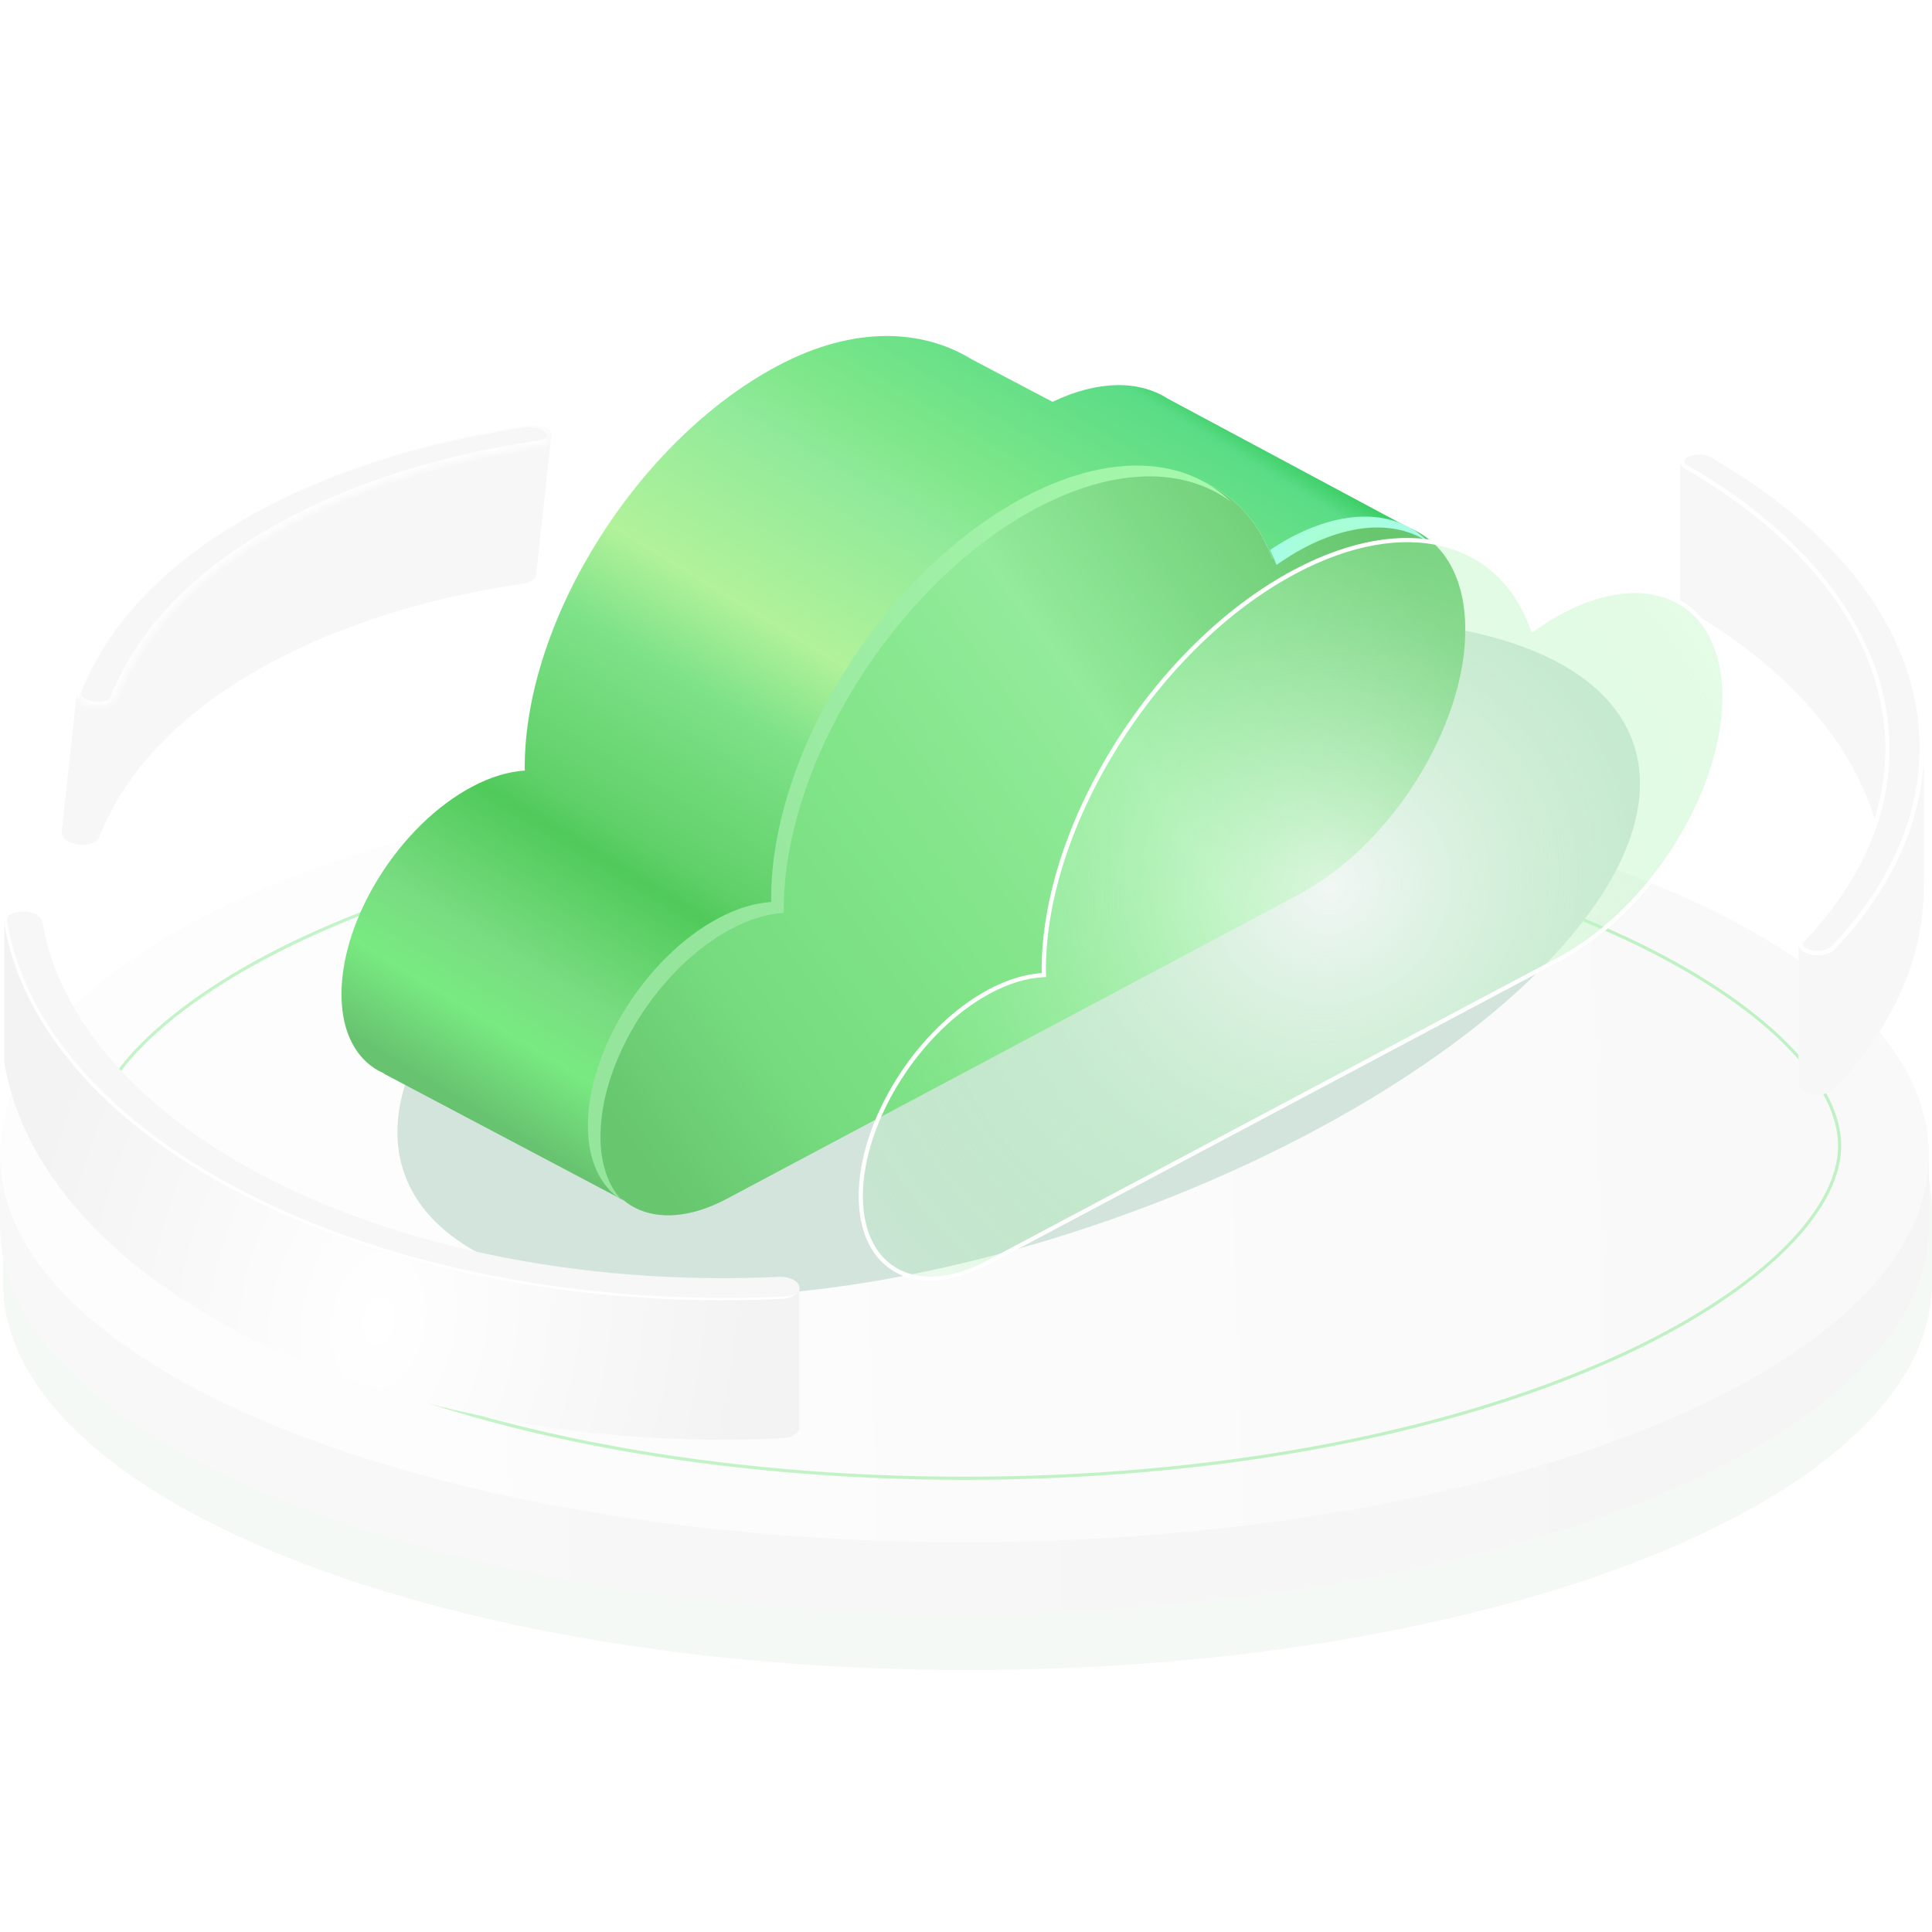 <svg width="230" height="230" viewBox="0 0 230 230" fill="none" xmlns="http://www.w3.org/2000/svg">
<g opacity="0.1" filter="url(#filter0_f_131_138)">
<path d="M230 144.221C230 118.758 178.594 98.117 115.182 98.117C51.769 98.117 0.363 118.758 0.363 144.221V152.708C0.363 178.171 51.769 198.813 115.182 198.813C178.594 198.813 230 178.171 230 152.708V144.221Z" fill="#95BE99"/>
</g>
<path d="M227.69 137.488C217.769 116.079 171.012 99.869 114.821 99.869C58.629 99.869 11.873 116.079 1.951 137.488H0.002V145.975C0.002 171.438 51.408 192.08 114.821 192.08C178.233 192.08 229.639 171.438 229.639 145.975V137.488H227.69Z" fill="url(#paint0_linear_131_138)"/>
<path d="M114.818 183.591C178.231 183.591 229.637 162.95 229.637 137.487C229.637 112.024 178.231 91.382 114.818 91.382C51.406 91.382 0 112.024 0 137.487C0 162.95 51.406 183.591 114.818 183.591Z" fill="url(#paint1_linear_131_138)"/>
<g opacity="0.3">
<path d="M114.818 176.171C85.448 176.171 57.995 171.116 37.515 161.937C20.818 154.454 10.446 144.666 10.446 136.394C10.446 128.121 20.818 118.333 37.515 110.85C57.995 101.672 85.448 96.617 114.818 96.617C144.187 96.617 171.641 101.672 192.121 110.85C208.818 118.334 219.19 128.121 219.19 136.394C219.19 144.666 208.817 154.454 192.121 161.937C171.641 171.116 144.187 176.171 114.818 176.171ZM114.818 96.991C85.499 96.991 58.101 102.034 37.668 111.192C21.108 118.614 10.821 128.271 10.821 136.394C10.821 144.517 21.108 154.174 37.668 161.596C58.101 170.753 85.5 175.797 114.818 175.797C144.136 175.797 171.535 170.753 191.968 161.596C208.528 154.174 218.815 144.517 218.815 136.394C218.815 128.271 208.528 118.614 191.968 111.192C171.536 102.034 144.136 96.991 114.818 96.991Z" fill="#3ADE49"/>
</g>
<path d="M225.777 92.075V78.747L209.781 59.253L200.007 54.858V71.509C200.007 71.509 200.007 71.526 200.007 71.537V71.559C200.023 71.881 200.236 72.204 200.668 72.45C214.537 80.459 222.535 90.916 224.137 101.719C225.411 99.98 226.63 98.127 227.461 96.165C226.996 94.781 226.433 93.415 225.777 92.07V92.075Z" fill="#F7F7F7"/>
<path d="M229.033 104.904V88.35L225.819 93.987L221.965 103.198L216.782 110.912L214.114 112.42V128.99C214.114 128.99 214.114 128.996 214.114 129.001V129.007C214.114 129.351 214.349 129.69 214.776 129.936C214.923 130.023 215.093 130.094 215.284 130.155C216.383 130.504 217.761 130.275 218.367 129.641C225.551 122.135 229.219 113.541 229.022 104.936V104.898L229.033 104.904Z" fill="#F7F7F7"/>
<path d="M223.87 82.443C221.427 72.49 213.581 63.01 200.792 55.625C200.395 55.394 200.253 55.128 200.253 54.914C200.253 54.7 200.395 54.435 200.792 54.204C201.188 53.974 201.723 53.852 202.271 53.852C202.82 53.852 203.355 53.974 203.75 54.204L203.751 54.204C217.158 61.946 225.537 71.738 228.03 82.499L228.03 82.499C230.446 92.902 226.965 103.687 218.182 112.867C217.929 113.131 217.49 113.331 216.963 113.419C216.439 113.506 215.861 113.477 215.356 113.315L215.354 113.315C215.238 113.278 215.13 113.235 215.031 113.188L214.902 113.113C214.589 112.932 214.427 112.72 214.378 112.531C214.333 112.355 214.375 112.152 214.574 111.944L214.575 111.944C223.335 102.791 226.315 92.405 223.87 82.443Z" fill="#F7F7F7" stroke="white" stroke-width="0.5"/>
<path d="M228.279 82.435C225.759 71.584 217.323 61.744 203.881 53.981C203.416 53.713 202.793 53.587 202.186 53.604C202.738 53.615 203.279 53.74 203.7 53.981C217.143 61.744 225.584 71.584 228.098 82.435C230.537 92.937 227.016 103.805 218.187 113.033C217.81 113.426 217.132 113.667 216.411 113.705C217.203 113.705 217.963 113.459 218.373 113.033C227.202 103.805 230.722 92.942 228.284 82.435H228.279Z" fill="white"/>
<g filter="url(#filter1_f_131_138)">
<ellipse cx="121.276" cy="114.049" rx="77.511" ry="33.013" transform="rotate(-19.306 121.276 114.049)" fill="#D3E4DD"/>
</g>
<path d="M86.519 109.866C88.763 108.672 90.891 108.054 92.817 107.934C92.816 107.81 92.799 107.699 92.799 107.573C92.799 90.01 106.265 68.608 122.877 59.772C136.235 52.665 147.544 55.864 151.467 66.517C152.493 65.798 153.536 65.129 154.607 64.558C165.56 58.732 174.438 63.396 174.438 74.976C174.438 86.557 165.559 100.668 154.607 106.494C149.133 109.407 93 139.267 86.519 142.715C77.939 147.279 70.984 143.626 70.984 134.554C70.985 125.484 77.94 114.43 86.519 109.866Z" fill="url(#paint2_linear_131_138)"/>
<path d="M86.519 109.866C88.763 108.672 90.891 108.054 92.817 107.934C92.816 107.81 92.799 107.699 92.799 107.573C92.799 90.01 106.265 68.608 122.877 59.772C136.235 52.665 147.544 55.864 151.467 66.517C152.493 65.798 153.536 65.129 154.607 64.558C165.56 58.732 174.438 63.396 174.438 74.976C174.438 86.557 165.559 100.668 154.607 106.494C149.133 109.407 93 139.267 86.519 142.715C77.939 147.279 70.984 143.626 70.984 134.554C70.985 125.484 77.94 114.43 86.519 109.866Z" fill="white" fill-opacity="0.15"/>
<path d="M40.652 118.353C40.652 109.281 47.607 98.228 56.187 93.664C58.431 92.471 60.559 91.852 62.485 91.732C62.483 91.608 62.467 91.496 62.467 91.371C62.467 73.808 75.934 52.407 92.545 43.569C101.871 38.608 109.992 39.272 115.708 42.791L125.302 47.838C130.724 45.246 135.57 45.263 138.985 47.438L167.726 62.83C164.23 61.424 159.639 61.881 154.606 64.558C153.535 65.128 152.491 65.798 151.467 66.517C147.543 55.864 136.234 52.665 122.876 59.771C106.265 68.609 92.799 90.01 92.799 107.573C92.799 107.698 92.815 107.81 92.816 107.934C90.89 108.054 88.762 108.672 86.519 109.866C77.939 114.43 70.984 125.484 70.984 134.555C70.984 138.393 72.232 141.257 74.319 142.943L45.687 127.811L45.704 127.785C42.6 126.433 40.652 123.151 40.652 118.353Z" fill="url(#paint3_linear_131_138)"/>
<path d="M155.102 65.298C154.032 65.867 152.987 66.537 151.963 67.256C151.735 66.636 151.475 66.046 151.198 65.478C151.988 64.949 152.786 64.444 153.604 64.009C160.517 60.331 166.597 60.842 170.146 64.623C166.509 62.078 161.124 62.094 155.102 65.298Z" fill="url(#paint4_radial_131_138)"/>
<path d="M85.522 109.313C87.766 108.119 89.894 107.5 91.82 107.381C91.818 107.257 91.802 107.145 91.802 107.02C91.802 89.456 105.269 68.055 121.88 59.218C132.084 53.79 141.08 54.391 146.514 59.719C141.001 55.62 132.693 55.552 123.378 60.507C106.767 69.344 93.3 90.745 93.3 108.309C93.3 108.434 93.317 108.546 93.318 108.67C91.392 108.789 89.264 109.408 87.02 110.602C78.441 115.166 71.486 126.219 71.486 135.29C71.486 138.543 72.391 141.084 73.933 142.814C71.486 141.213 69.986 138.196 69.986 134.001C69.987 124.93 76.943 113.876 85.522 109.313Z" fill="url(#paint5_radial_131_138)"/>
<g filter="url(#filter2_bi_131_138)">
<path d="M117.737 113.771C119.978 112.58 122.103 111.964 124.027 111.845C124.025 111.721 124.009 111.61 124.009 111.485C124.009 93.977 137.457 72.643 154.047 63.833C167.387 56.749 178.681 59.939 182.6 70.558C183.623 69.841 184.666 69.174 185.736 68.605C196.674 62.797 205.541 67.447 205.541 78.99C205.541 90.534 196.674 104.601 185.736 110.409C180.269 113.313 124.21 143.079 117.738 146.517C109.169 151.067 102.223 147.424 102.223 138.381C102.223 129.34 109.169 118.321 117.737 113.771Z" fill="url(#paint6_radial_131_138)"/>
<path d="M117.854 113.991L117.854 113.991C120.069 112.815 122.16 112.211 124.042 112.094L124.279 112.08L124.277 111.842C124.276 111.775 124.271 111.712 124.267 111.657L124.267 111.647C124.262 111.588 124.259 111.537 124.259 111.485C124.259 102.79 127.6 93.126 133.018 84.53C138.436 75.936 145.915 68.434 154.164 64.054L154.049 63.837L154.164 64.054C160.798 60.532 166.893 59.579 171.796 60.8C176.691 62.017 180.433 65.407 182.365 70.644L182.477 70.948L182.743 70.763C183.762 70.05 184.795 69.388 185.853 68.826C191.279 65.945 196.139 65.684 199.624 67.512C203.102 69.336 205.291 73.281 205.291 78.99C205.291 84.703 203.095 91.06 199.529 96.717C195.963 102.374 191.042 107.309 185.619 110.188C182.729 111.723 165.712 120.759 149.35 129.447C134.75 137.2 120.673 144.675 117.621 146.296C113.38 148.548 109.593 148.745 106.883 147.325C104.182 145.908 102.473 142.84 102.473 138.381C102.473 133.92 104.188 128.951 106.978 124.525C109.767 120.1 113.616 116.242 117.854 113.991Z" stroke="white" stroke-width="0.5"/>
</g>
<path d="M63.834 68.346L65.637 51.88L55.082 53.606L46.449 55.355C46.449 55.355 40.406 58.058 40.133 58.133C39.867 58.208 35.081 60.275 35.081 60.275L28.032 63.181L23.044 67.09C23.044 67.09 18.696 71.794 18.539 71.826C18.381 71.858 9.145 82.528 9.145 82.528L7.333 99.064C7.313 99.397 7.523 99.739 7.895 100.011C8.2 100.237 8.615 100.414 9.1 100.511C10.321 100.755 11.526 100.398 11.795 99.707C15.522 90.177 24.357 82.115 37.34 76.404C44.765 73.137 53.182 70.803 62.353 69.46C63.253 69.327 63.809 68.871 63.818 68.344L63.834 68.346Z" fill="#F7F7F7"/>
<mask id="path-17-inside-1_131_138" fill="white">
<path d="M9.709 83.496C9.245 83.16 9.035 82.719 9.196 82.302C13.131 72.234 22.461 63.726 36.172 57.693C44.007 54.245 52.895 51.776 62.586 50.363C63.754 50.194 65.058 50.634 65.498 51.342C65.936 52.055 65.341 52.771 64.179 52.941C55.002 54.284 46.585 56.617 39.165 59.886C26.177 65.601 17.342 73.658 13.62 83.188C13.352 83.879 12.141 84.236 10.925 83.993C10.441 83.895 10.026 83.713 9.715 83.492L9.709 83.496Z"/>
</mask>
<path d="M9.709 83.496C9.245 83.16 9.035 82.719 9.196 82.302C13.131 72.234 22.461 63.726 36.172 57.693C44.007 54.245 52.895 51.776 62.586 50.363C63.754 50.194 65.058 50.634 65.498 51.342C65.936 52.055 65.341 52.771 64.179 52.941C55.002 54.284 46.585 56.617 39.165 59.886C26.177 65.601 17.342 73.658 13.62 83.188C13.352 83.879 12.141 84.236 10.925 83.993C10.441 83.895 10.026 83.713 9.715 83.492L9.709 83.496Z" fill="#F7F7F7"/>
<path d="M9.709 83.496L9.415 83.901L9.724 84.125L10.022 83.886L9.709 83.496ZM9.196 82.302L8.731 82.12L8.73 82.121L9.196 82.302ZM36.172 57.693L36.373 58.151L36.373 58.151L36.172 57.693ZM62.586 50.363L62.514 49.868L62.514 49.868L62.586 50.363ZM65.498 51.342L65.924 51.08L65.922 51.078L65.498 51.342ZM64.179 52.941L64.106 52.446L64.106 52.446L64.179 52.941ZM39.165 59.886L39.367 60.343L39.367 60.343L39.165 59.886ZM13.62 83.188L13.154 83.006L13.154 83.007L13.62 83.188ZM10.925 83.993L10.827 84.483L10.827 84.483L10.925 83.993ZM9.715 83.492L10.005 83.084L9.697 82.865L9.402 83.101L9.715 83.492ZM10.003 83.092C9.628 82.819 9.619 82.595 9.663 82.482L8.73 82.121C8.451 82.842 8.863 83.5 9.415 83.901L10.003 83.092ZM9.662 82.484C13.533 72.581 22.736 64.151 36.373 58.151L35.971 57.236C22.186 63.3 12.73 71.888 8.731 82.12L9.662 82.484ZM36.373 58.151C44.162 54.724 53.005 52.265 62.658 50.858L62.514 49.868C52.784 51.287 43.852 53.767 35.971 57.236L36.373 58.151ZM62.657 50.858C63.159 50.785 63.698 50.844 64.156 50.997C64.625 51.155 64.938 51.389 65.073 51.605L65.922 51.078C65.618 50.587 65.059 50.246 64.474 50.05C63.877 49.849 63.18 49.772 62.514 49.868L62.657 50.858ZM65.072 51.604C65.134 51.705 65.145 51.781 65.141 51.833C65.138 51.886 65.116 51.951 65.053 52.027C64.92 52.188 64.614 52.372 64.106 52.446L64.251 53.435C64.906 53.34 65.479 53.081 65.824 52.664C66.001 52.45 66.118 52.192 66.139 51.905C66.16 51.617 66.081 51.335 65.924 51.08L65.072 51.604ZM64.106 52.446C54.891 53.795 46.43 56.139 38.964 59.428L39.367 60.343C46.739 57.096 55.112 54.773 64.251 53.435L64.106 52.446ZM38.964 59.428C25.902 65.176 16.941 73.311 13.154 83.006L14.086 83.37C17.743 74.004 26.451 66.026 39.367 60.343L38.964 59.428ZM13.154 83.007C13.101 83.144 12.907 83.336 12.485 83.461C12.082 83.581 11.559 83.609 11.023 83.502L10.827 84.483C11.507 84.619 12.197 84.59 12.771 84.42C13.325 84.255 13.871 83.923 14.086 83.369L13.154 83.007ZM11.023 83.502C10.601 83.418 10.254 83.261 10.005 83.084L9.425 83.899C9.799 84.164 10.28 84.373 10.827 84.483L11.023 83.502ZM9.402 83.101L9.396 83.106L10.022 83.886L10.028 83.882L9.402 83.101Z" fill="white" mask="url(#path-17-inside-1_131_138)"/>
<path d="M9.44 82.598C13.375 72.531 22.704 64.022 36.415 57.99C44.25 54.542 53.138 52.073 62.829 50.659C63.841 50.512 64.945 50.82 65.513 51.366C65.508 51.36 65.509 51.349 65.504 51.343C65.065 50.629 63.76 50.195 62.592 50.364C52.901 51.783 44.019 54.247 36.178 57.694C22.467 63.727 13.138 72.235 9.203 82.303C9.066 82.651 9.201 83.023 9.519 83.327C9.38 83.092 9.342 82.84 9.44 82.598Z" fill="white"/>
<g filter="url(#filter3_b_131_138)">
<path d="M95.159 169.856V153.237L83.34 153.723L71.445 151.974L61.714 150.7L54.815 149.399L44.002 146.671L32.007 142.139L25.726 137.662L15.481 130.763L12.081 126.712L6.057 117.675L3.433 109.24L0.513 109.771V126.433C0.513 126.477 0.513 126.521 0.524 126.564C2.427 137.984 11.223 148.743 25.294 156.872C43.165 167.188 67.875 172.425 93.082 171.233C94.312 171.173 95.23 170.561 95.159 169.856Z" fill="url(#paint7_radial_131_138)"/>
</g>
<path d="M25.288 140.26C11.216 132.137 2.42 121.373 0.518 109.953C0.397 109.231 1.31 108.591 2.562 108.52C3.809 108.449 4.918 108.98 5.039 109.701C6.837 120.514 15.169 130.71 28.497 138.402C45.422 148.176 68.825 153.134 92.709 152.008C93.961 151.948 95.054 152.484 95.158 153.206C95.262 153.927 94.333 154.561 93.081 154.616C67.868 155.808 43.158 150.571 25.293 140.255L25.288 140.26Z" fill="#F7F7F7"/>
<path d="M93.397 154.353C68.185 155.544 43.475 150.307 25.61 139.991C11.538 131.868 2.742 121.104 0.84 109.684C0.796 109.427 0.889 109.181 1.08 108.962C0.681 109.225 0.457 109.574 0.523 109.952C2.425 121.372 11.221 132.13 25.292 140.259C43.163 150.575 67.873 155.812 93.08 154.62C93.889 154.582 94.562 154.303 94.906 153.915C94.529 154.161 94.004 154.325 93.397 154.353Z" fill="white"/>
<defs>
<filter id="filter0_f_131_138" x="-99.637" y="-1.883" width="429.637" height="300.697" filterUnits="userSpaceOnUse" color-interpolation-filters="sRGB">
<feFlood flood-opacity="0" result="BackgroundImageFix"/>
<feBlend mode="normal" in="SourceGraphic" in2="BackgroundImageFix" result="shape"/>
<feGaussianBlur stdDeviation="50" result="effect1_foregroundBlur_131_138"/>
</filter>
<filter id="filter1_f_131_138" x="-2.696" y="23.706" width="247.945" height="180.686" filterUnits="userSpaceOnUse" color-interpolation-filters="sRGB">
<feFlood flood-opacity="0" result="BackgroundImageFix"/>
<feBlend mode="normal" in="SourceGraphic" in2="BackgroundImageFix" result="shape"/>
<feGaussianBlur stdDeviation="25" result="effect1_foregroundBlur_131_138"/>
</filter>
<filter id="filter2_bi_131_138" x="98.223" y="56.044" width="111.318" height="96.432" filterUnits="userSpaceOnUse" color-interpolation-filters="sRGB">
<feFlood flood-opacity="0" result="BackgroundImageFix"/>
<feGaussianBlur in="BackgroundImageFix" stdDeviation="2"/>
<feComposite in2="SourceAlpha" operator="in" result="effect1_backgroundBlur_131_138"/>
<feBlend mode="normal" in="SourceGraphic" in2="effect1_backgroundBlur_131_138" result="shape"/>
<feColorMatrix in="SourceAlpha" type="matrix" values="0 0 0 0 0 0 0 0 0 0 0 0 0 0 0 0 0 0 127 0" result="hardAlpha"/>
<feOffset dy="4"/>
<feGaussianBlur stdDeviation="2"/>
<feComposite in2="hardAlpha" operator="arithmetic" k2="-1" k3="1"/>
<feColorMatrix type="matrix" values="0 0 0 0 0.915 0 0 0 0 0.98 0 0 0 0 0.98 0 0 0 1 0"/>
<feBlend mode="normal" in2="shape" result="effect2_innerShadow_131_138"/>
</filter>
<filter id="filter3_b_131_138" x="-499.487" y="-390.76" width="1094.65" height="1062.16" filterUnits="userSpaceOnUse" color-interpolation-filters="sRGB">
<feFlood flood-opacity="0" result="BackgroundImageFix"/>
<feGaussianBlur in="BackgroundImageFix" stdDeviation="250"/>
<feComposite in2="SourceAlpha" operator="in" result="effect1_backgroundBlur_131_138"/>
<feBlend mode="normal" in="SourceGraphic" in2="effect1_backgroundBlur_131_138" result="shape"/>
</filter>
<linearGradient id="paint0_linear_131_138" x1="37.431" y1="148.443" x2="212.386" y2="142.863" gradientUnits="userSpaceOnUse">
<stop stop-color="#F8F8F8"/>
<stop offset="1" stop-color="#F5F5F5"/>
</linearGradient>
<linearGradient id="paint1_linear_131_138" x1="37.387" y1="139.956" x2="212.144" y2="134.382" gradientUnits="userSpaceOnUse">
<stop stop-color="#FDFDFD"/>
<stop offset="1" stop-color="#F9F9F9"/>
</linearGradient>
<linearGradient id="paint2_linear_131_138" x1="76.317" y1="138.01" x2="168.705" y2="71.041" gradientUnits="userSpaceOnUse">
<stop stop-color="#4CBC55"/>
<stop offset="0.174" stop-color="#5ED468"/>
<stop offset="0.417" stop-color="#6CE075"/>
<stop offset="0.661" stop-color="#80E789"/>
<stop offset="1" stop-color="#4CBC55"/>
</linearGradient>
<linearGradient id="paint3_linear_131_138" x1="52.363" y1="129.456" x2="119.078" y2="18.976" gradientUnits="userSpaceOnUse">
<stop stop-color="#68C370"/>
<stop offset="0.076" stop-color="#78EA81"/>
<stop offset="0.138" stop-color="#79DC81"/>
<stop offset="0.259" stop-color="#50CA5A"/>
<stop offset="0.293" stop-color="#60D069"/>
<stop offset="0.439" stop-color="#7EE288"/>
<stop offset="0.525" stop-color="#B1F29A"/>
<stop offset="0.672" stop-color="#91EA9A"/>
<stop offset="0.736" stop-color="#7FE78A"/>
<stop offset="0.88" stop-color="#5ADC86"/>
<stop offset="0.904" stop-color="#3ACC63"/>
<stop offset="1" stop-color="#31985A"/>
</linearGradient>
<radialGradient id="paint4_radial_131_138" cx="0" cy="0" r="1" gradientUnits="userSpaceOnUse" gradientTransform="translate(159.473 66.037) rotate(180) scale(7.053 6.499)">
<stop stop-color="#AAFFC6"/>
<stop offset="1" stop-color="#A6FDE3"/>
</radialGradient>
<radialGradient id="paint5_radial_131_138" cx="0" cy="0" r="1" gradientUnits="userSpaceOnUse" gradientTransform="translate(166.926 61.115) rotate(166.954) scale(99.843 91.996)">
<stop stop-color="#ABFEB2"/>
<stop offset="1" stop-color="#95E59C"/>
</radialGradient>
<radialGradient id="paint6_radial_131_138" cx="0" cy="0" r="1" gradientUnits="userSpaceOnUse" gradientTransform="translate(158.369 101.561) rotate(-31.573) scale(78.892 74.893)">
<stop stop-color="white" stop-opacity="0.7"/>
<stop offset="1" stop-color="#5EE96A" stop-opacity="0.02"/>
</radialGradient>
<radialGradient id="paint7_radial_131_138" cx="0" cy="0" r="1" gradientUnits="userSpaceOnUse" gradientTransform="translate(45.074 157.327) rotate(9.625) scale(44.013 67.017)">
<stop stop-color="white"/>
<stop offset="1" stop-color="#F3F3F3"/>
<stop offset="1" stop-color="#F3F3F3"/>
</radialGradient>
</defs>
</svg>
